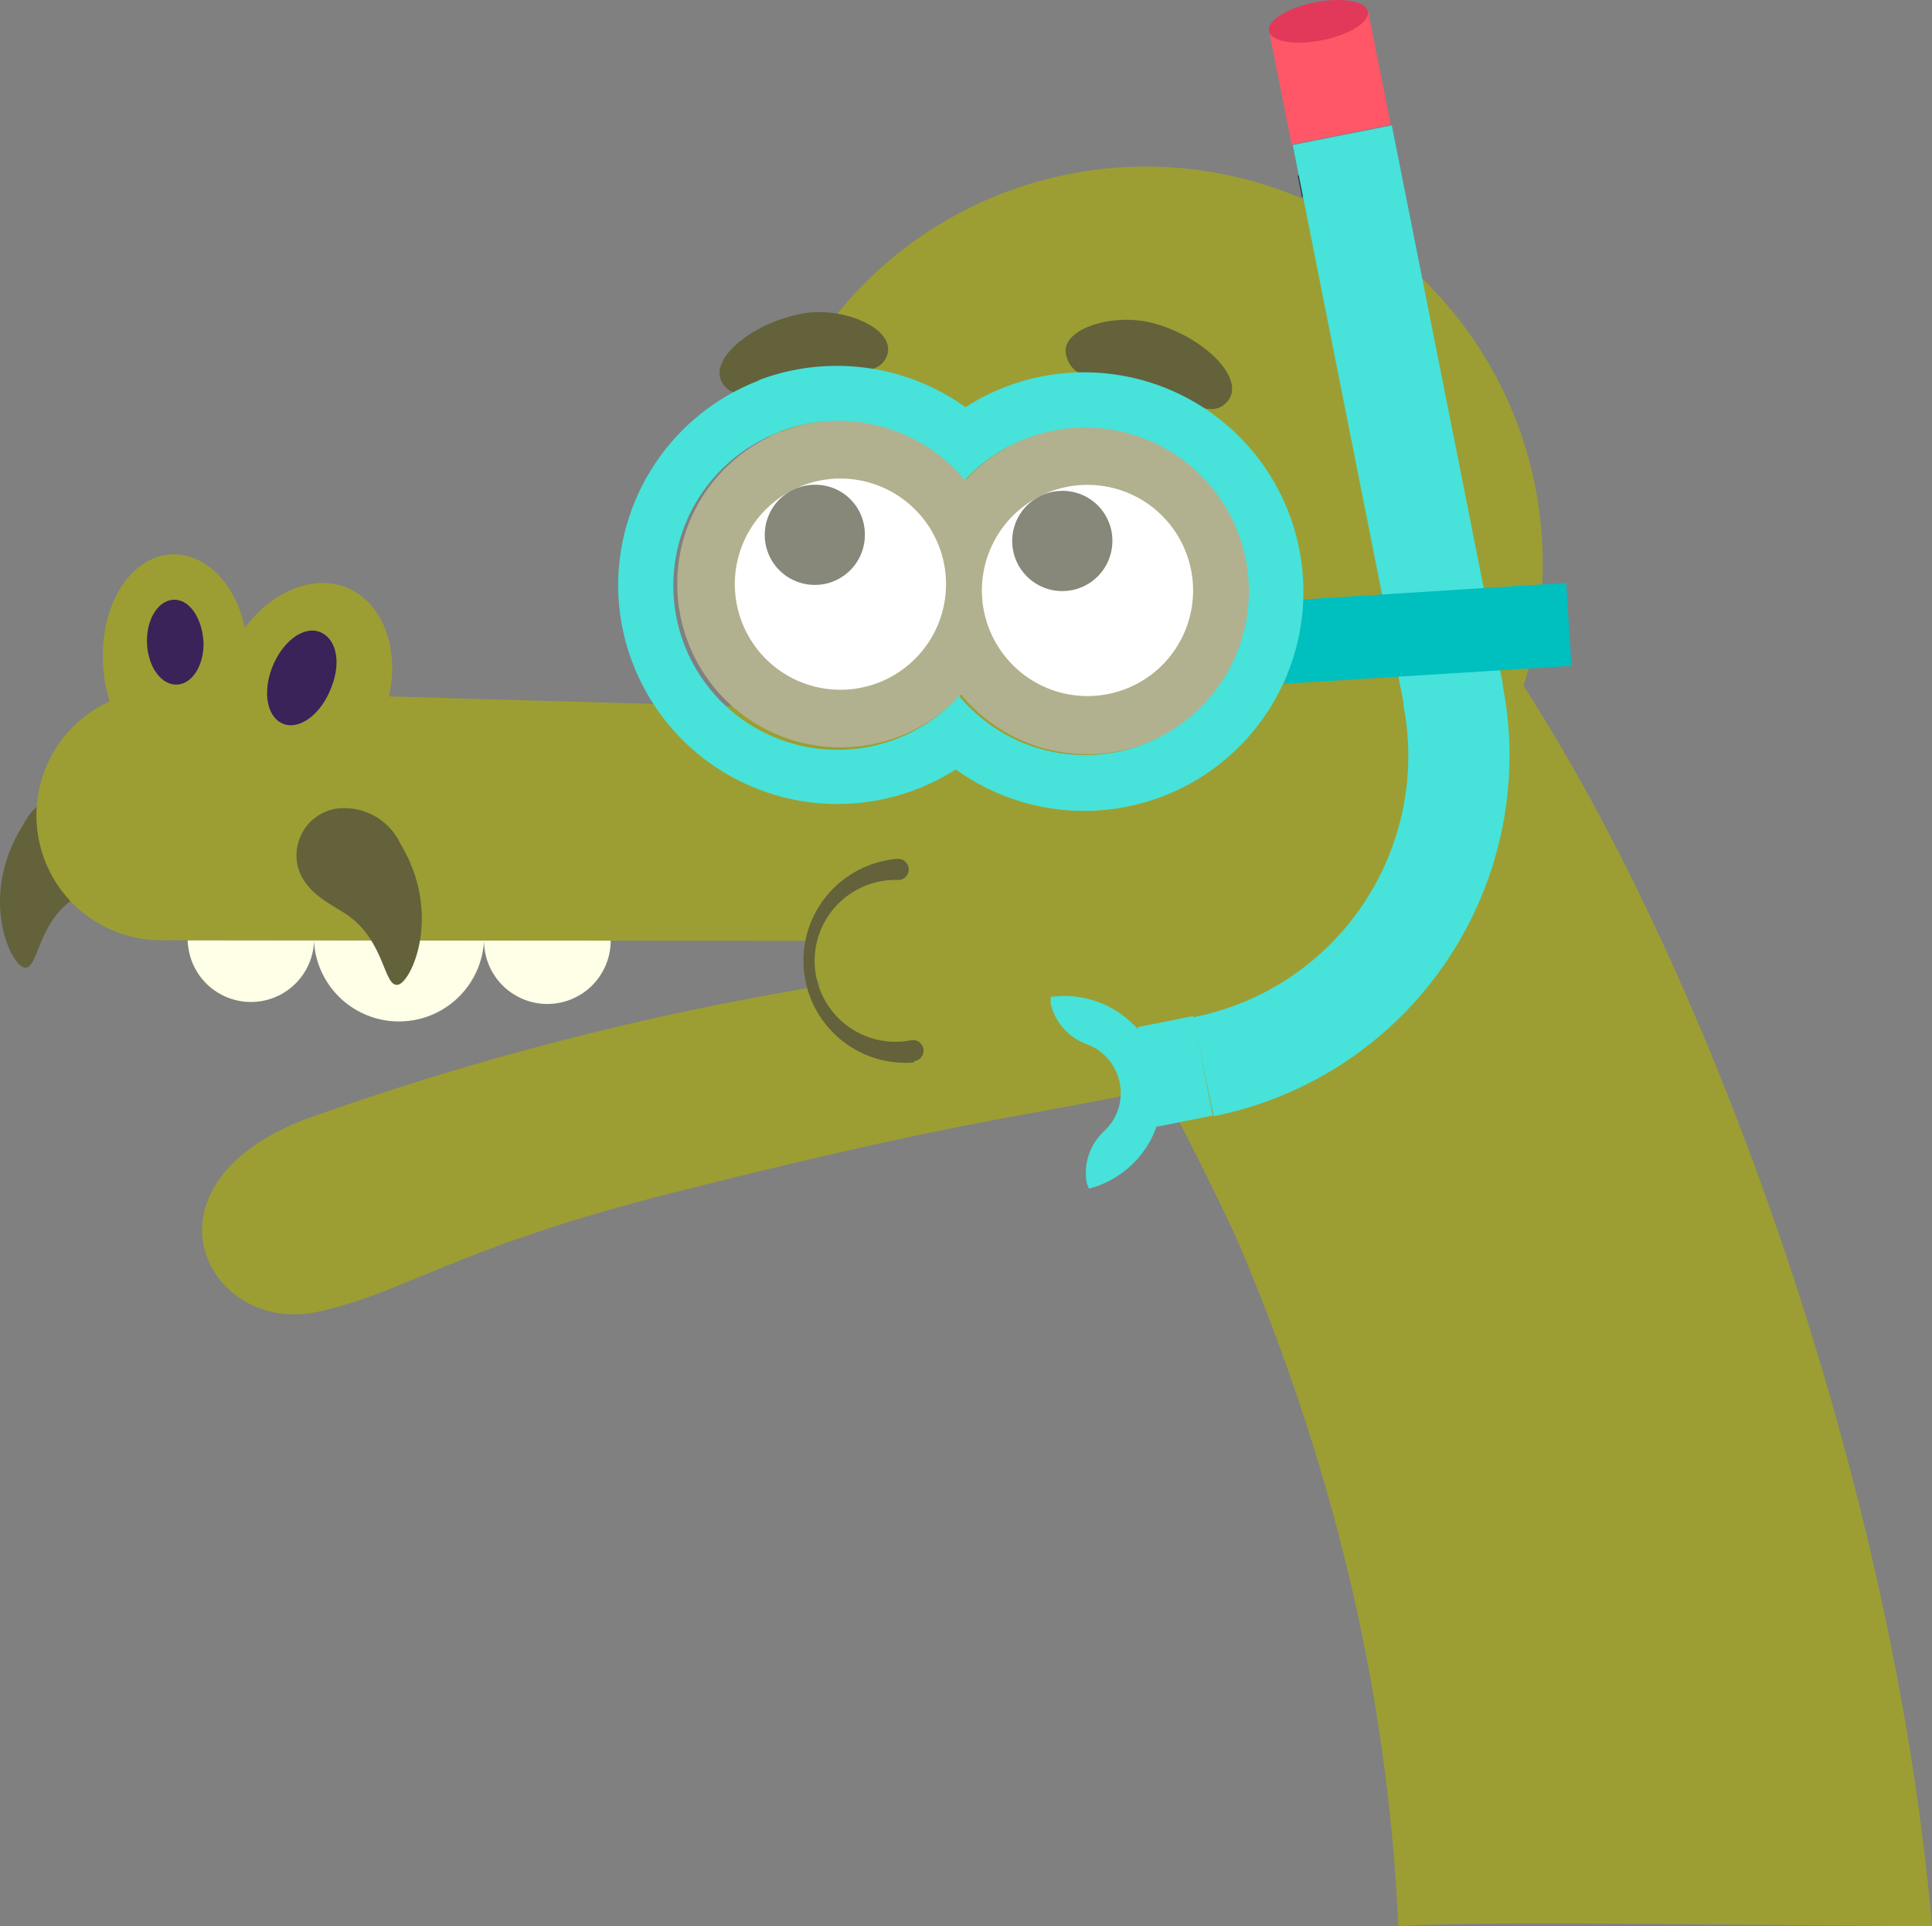 <?xml version="1.0" encoding="UTF-8"?> <!-- Generator: Adobe Illustrator 23.0.1, SVG Export Plug-In . SVG Version: 6.00 Build 0) --> <svg xmlns="http://www.w3.org/2000/svg" xmlns:xlink="http://www.w3.org/1999/xlink" id="Слой_1" x="0px" y="0px" width="77.605px" height="77.365px" viewBox="0 0 77.605 77.365" style="enable-background:new 0 0 77.605 77.365;" xml:space="preserve"><rect x="0" y="0" width="77.605" height="77.365" fill="#808080" stroke="none"/> <style type="text/css"> .st0{fill:#9C9E33;} .st1{fill:#FEFFE6;} .st2{fill-rule:evenodd;clip-rule:evenodd;fill:#63623B;} .st3{fill:#63623B;} .st4{fill-rule:evenodd;clip-rule:evenodd;fill:#9C9E33;} .st5{fill-rule:evenodd;clip-rule:evenodd;fill:#3A2359;} .st6{fill-rule:evenodd;clip-rule:evenodd;fill:#B1B18F;} .st7{fill-rule:evenodd;clip-rule:evenodd;fill:#FFFFFF;} .st8{fill-rule:evenodd;clip-rule:evenodd;fill:#87877A;} .st9{fill:#47E2DA;} .st10{fill:#303E4F;} .st11{fill:#FF5767;} .st12{fill:#E2395A;} .st13{fill:#00BFBF;} </style> <path class="st0" d="M56.172,77.365c2.945-0.249,17.073,0,21.433,0 C75.939,58.074,67.407,35.31,58.744,24.048l-18.724,8.45 c3.628,5.504,6.853,11.264,9.651,17.234C54.632,61.344,55.862,70.797,56.172,77.365z"></path> <path class="st1" d="M7.535,37.761l16.995,0.018c0.001,0.333-0.064,0.664-0.192,0.973 c-0.128,0.307-0.316,0.588-0.551,0.826c-0.236,0.236-0.516,0.423-0.825,0.552 c-0.308,0.128-0.639,0.193-0.973,0.195c-0.333-0-0.665-0.066-0.974-0.193 c-0.307-0.128-0.589-0.315-0.826-0.551c-0.236-0.235-0.424-0.516-0.552-0.823 c-0.128-0.309-0.193-0.64-0.195-0.973c-0.044,0.831-0.389,1.619-0.972,2.213 c-0.583,0.596-1.362,0.958-2.193,1.019c-0.83,0.062-1.654-0.183-2.319-0.685 c-0.663-0.504-1.121-1.232-1.286-2.047c-0.031-0.164-0.049-0.328-0.056-0.493 c-0.022,0.62-0.269,1.212-0.697,1.662c-0.428,0.45-1.004,0.729-1.624,0.781 c-0.62,0.053-1.236-0.124-1.734-0.494c-0.498-0.371-0.843-0.913-0.969-1.521 C7.561,38.068,7.541,37.915,7.535,37.761z"></path> <path class="st0" d="M12.728,52.695c3.467-0.728,5.471-2.555,14.326-4.796 c14.115-3.571,14.72-2.941,22.583-4.918c2.734-0.697,2.092-4.545,1.918-5.39 c3.263-1.206,6.041-3.447,7.912-6.38c1.871-2.933,2.732-6.396,2.451-9.863 c-0.281-3.466-1.687-6.747-4.005-9.34c-2.318-2.593-5.421-4.357-8.834-5.023 c-3.415-0.665-6.954-0.198-10.076,1.333c-3.123,1.533-5.659,4.044-7.223,7.151 c-1.564,3.107-2.068,6.641-1.437,10.061c0.633,3.421,2.365,6.541,4.934,8.886 c-0.527,0.14-1.016,0.395-1.431,0.748c-0.416,0.351-0.749,0.793-0.974,1.29 s-0.335,1.036-0.323,1.582c0.011,0.544,0.143,1.081,0.385,1.568 c-7.043,1.159-13.969,2.95-20.692,5.356C5.244,47.683,8.358,53.619,12.728,52.695z"></path> <path class="st2" d="M49.337,16.084c0.704-0.932-1.089-2.633-3.1-3.124 c-1.61-0.396-3.673,0.277-3.413,1.304c0.336,1.313,1.829,0.71,3.222,1.188 C47.439,15.931,48.665,16.971,49.337,16.084z"></path> <path class="st2" d="M29.016,15.385c-0.611-0.993,1.341-2.518,3.382-2.817 c1.573-0.22,3.567,0.659,3.243,1.677c-0.323,1.019-1.883,0.537-3.329,0.874 C30.866,15.456,29.611,16.334,29.016,15.385z"></path> <path class="st3" d="M0.963,38.861c0.599,0.136,0.489-1.844,2.126-2.851 c0.639-0.41,1.701-0.882,1.934-1.965c0.105-0.493,0.011-1.008-0.263-1.431 c-0.273-0.424-0.704-0.722-1.197-0.829c-0.533-0.088-1.08-0.002-1.558,0.247 c-0.478,0.249-0.863,0.647-1.097,1.132C-0.871,36.015,0.419,38.738,0.963,38.861z"></path> <path class="st4" d="M6.276,37.762l41.698,0.041c2.782,0.08,5.328-0.976,5.42-3.729 c0.02-0.659-0.09-1.316-0.324-1.933c-0.234-0.617-0.589-1.18-1.041-1.661 c-0.453-0.478-0.995-0.864-1.599-1.134c-0.602-0.269-1.25-0.417-1.91-0.437 L6.629,27.716c-1.329-0.036-2.621,0.458-3.588,1.371 c-0.968,0.914-1.535,2.173-1.577,3.503c-0.041,1.323,0.44,2.608,1.34,3.576 C3.708,37.136,4.954,37.709,6.276,37.762z"></path> <path class="st4" d="M15.103,29.332c-1.106,2.18-3.316,3.206-4.909,2.29 c-1.593-0.916-1.986-3.418-0.874-5.583c1.112-2.165,3.316-3.206,4.909-2.29 C15.822,24.665,16.257,27.234,15.103,29.332z"></path> <path class="st5" d="M13.306,27.617c-0.387,1.026-1.225,1.695-1.892,1.469 c-0.666-0.226-0.881-1.221-0.494-2.247c0.387-1.026,1.225-1.695,1.892-1.469 C13.478,25.596,13.739,26.54,13.306,27.617z"></path> <path class="st4" d="M9.949,26.896c-0.176,2.272-1.599,3.926-3.219,3.633 c-1.62-0.292-2.739-2.268-2.586-4.597c0.154-2.329,1.599-3.926,3.219-3.633 C8.983,22.592,10.12,24.61,9.949,26.896z"></path> <path class="st5" d="M8.177,25.863c-0.003,0.946-0.52,1.674-1.149,1.633 c-0.629-0.041-1.129-0.828-1.125-1.774c0.003-0.946,0.52-1.674,1.149-1.633 C7.68,24.13,8.151,24.928,8.177,25.863z"></path> <path class="st6" d="M43.458,17.136c-0.876,0.028-1.736,0.231-2.534,0.595 c-0.796,0.364-1.512,0.883-2.108,1.527c-0.854-1.028-2-1.772-3.287-2.13 c-1.287-0.358-2.653-0.315-3.916,0.123c-1.261,0.439-2.359,1.251-3.147,2.33 c-0.789,1.08-1.228,2.373-1.261,3.709c-0.033,1.335,0.342,2.65,1.075,3.766 c0.733,1.117,1.791,1.984,3.029,2.484c1.239,0.501,2.602,0.61,3.904,0.316 c1.303-0.294,2.485-0.979,3.388-1.963c0.711,0.863,1.63,1.532,2.671,1.942 c1.04,0.41,2.168,0.547,3.277,0.4c1.109-0.147,2.162-0.576,3.06-1.243 c0.897-0.668,1.609-1.553,2.07-2.573c0.461-1.02,0.654-2.139,0.561-3.254 c-0.094-1.114-0.47-2.187-1.092-3.116c-0.624-0.93-1.472-1.685-2.469-2.194 C45.686,17.345,44.577,17.098,43.458,17.136z"></path> <path class="st7" d="M47.922,23.569c0.029,0.839-0.191,1.668-0.633,2.38 c-0.441,0.714-1.085,1.28-1.849,1.627c-0.764,0.348-1.614,0.461-2.441,0.326 c-0.828-0.136-1.599-0.514-2.211-1.088c-0.613-0.573-1.042-1.314-1.235-2.13 c-0.192-0.818-0.136-1.673,0.159-2.459c0.295-0.786,0.815-1.467,1.497-1.956 c0.682-0.489,1.494-0.766,2.332-0.793c1.124-0.038,2.217,0.372,3.038,1.14 C47.4,21.384,47.883,22.445,47.922,23.569z"></path> <path class="st8" d="M44.682,21.646c0.015,0.4-0.088,0.794-0.296,1.134 c-0.209,0.342-0.513,0.612-0.878,0.778c-0.362,0.167-0.766,0.221-1.161,0.157 c-0.394-0.063-0.759-0.244-1.051-0.517c-0.292-0.273-0.496-0.626-0.587-1.015 c-0.089-0.389-0.062-0.795,0.08-1.169c0.141-0.374,0.39-0.696,0.716-0.927 c0.326-0.231,0.713-0.36,1.113-0.371c0.262-0.009,0.523,0.034,0.768,0.127 c0.246,0.092,0.471,0.231,0.662,0.41c0.193,0.18,0.346,0.395,0.454,0.634 C44.613,21.126,44.673,21.384,44.682,21.646z"></path> <path class="st7" d="M37.998,23.315c0.029,0.839-0.191,1.668-0.633,2.381 c-0.443,0.713-1.087,1.279-1.851,1.627c-0.764,0.348-1.612,0.46-2.441,0.325 c-0.827-0.135-1.597-0.513-2.21-1.086c-0.613-0.573-1.043-1.315-1.234-2.132 c-0.193-0.816-0.137-1.671,0.158-2.457c0.294-0.787,0.815-1.467,1.498-1.956 c0.682-0.489,1.492-0.766,2.331-0.795c1.123-0.036,2.216,0.373,3.038,1.141 C37.476,21.129,37.959,22.193,37.998,23.315z"></path> <path class="st8" d="M34.74,21.4c0.016,0.398-0.086,0.794-0.294,1.133 c-0.21,0.34-0.515,0.611-0.878,0.778c-0.362,0.167-0.768,0.22-1.161,0.157 c-0.394-0.065-0.761-0.244-1.052-0.516c-0.292-0.273-0.495-0.626-0.585-1.016 c-0.091-0.39-0.062-0.797,0.079-1.169c0.142-0.374,0.392-0.697,0.718-0.927 c0.326-0.232,0.713-0.36,1.112-0.37c0.262-0.009,0.523,0.034,0.769,0.125 c0.246,0.092,0.472,0.232,0.663,0.411c0.191,0.179,0.346,0.395,0.454,0.634 C34.671,20.88,34.731,21.137,34.74,21.4z"></path> <path class="st3" d="M15.993,39.55c-0.597,0.129-0.504-1.796-2.118-2.853 c-0.64-0.418-1.694-0.877-1.933-1.979c-0.094-0.493,0.009-1.001,0.286-1.419 c0.278-0.416,0.71-0.706,1.2-0.807c0.534-0.09,1.081-0.002,1.56,0.249 c0.478,0.25,0.864,0.651,1.092,1.14C17.78,36.68,16.542,39.424,15.993,39.55z "></path> <path class="st3" d="M36.71,42.623c0.056-0.005,0.11-0.02,0.16-0.046 c0.049-0.027,0.094-0.062,0.129-0.104c0.036-0.044,0.064-0.094,0.08-0.147 c0.016-0.054,0.023-0.11,0.018-0.166c-0.005-0.056-0.02-0.11-0.048-0.159 c-0.026-0.05-0.061-0.094-0.104-0.129c-0.042-0.037-0.092-0.064-0.145-0.08 c-0.054-0.016-0.11-0.023-0.166-0.018c-0.451,0.095-0.918,0.091-1.368-0.009 c-0.449-0.1-0.873-0.294-1.242-0.571c-0.369-0.277-0.675-0.629-0.898-1.032 c-0.222-0.402-0.356-0.85-0.394-1.308c-0.037-0.46,0.024-0.922,0.179-1.356 c0.156-0.434,0.4-0.831,0.721-1.162c0.32-0.333,0.707-0.592,1.135-0.764 c0.427-0.17,0.888-0.248,1.348-0.228c0.056-0.005,0.11-0.02,0.16-0.046 c0.049-0.027,0.094-0.062,0.129-0.104c0.036-0.044,0.064-0.094,0.08-0.147 c0.016-0.054,0.023-0.11,0.018-0.166c-0.005-0.056-0.02-0.11-0.048-0.159 c-0.026-0.05-0.061-0.094-0.104-0.129c-0.042-0.037-0.092-0.064-0.145-0.08 c-0.054-0.016-0.11-0.023-0.166-0.018c-1.084,0.09-2.089,0.606-2.793,1.435 c-0.705,0.831-1.05,1.906-0.96,2.991c0.09,1.084,0.606,2.089,1.435,2.793 c0.831,0.705,1.906,1.05,2.991,0.96L36.71,42.623z"></path> <path class="st9" d="M48.755,44.831c3.839-0.766,7.217-3.025,9.39-6.28 c2.175-3.254,2.969-7.24,2.206-11.079l-3.989,0.795 c0.276,1.381,0.276,2.803-0,4.185c-0.276,1.382-0.823,2.696-1.607,3.866 s-1.793,2.174-2.967,2.954c-1.174,0.779-2.49,1.318-3.873,1.588"></path> <path class="st10" d="M52.295,7.917l3.979-0.791l-0.173-0.865l-3.979,0.791L52.295,7.917z"></path> <path class="st9" d="M45.692,41.255l0.792,3.995l2.232-0.444l-0.792-3.995L45.692,41.255z"></path> <path class="st9" d="M51.928,5.825l4.462,22.459l3.979-0.791L55.907,5.035L51.928,5.825z"></path> <path class="st9" d="M42.2,40.293c0.085,0.379,0.267,0.728,0.525,1.019 c0.258,0.289,0.586,0.509,0.953,0.637c0.328,0.126,0.621,0.333,0.848,0.602 c0.227,0.269,0.382,0.593,0.453,0.937c0.069,0.346,0.049,0.704-0.056,1.041 c-0.107,0.336-0.296,0.64-0.551,0.883c-0.289,0.259-0.506,0.588-0.632,0.956 c-0.127,0.367-0.157,0.759-0.09,1.143l0.088,0.231 c0.971-0.252,1.81-0.866,2.343-1.718c0.534-0.85,0.723-1.872,0.525-2.858 c-0.196-0.984-0.761-1.857-1.58-2.438c-0.819-0.582-1.829-0.827-2.823-0.688 L42.2,40.293z"></path> <path class="st11" d="M51.884,5.801l3.978-0.793l-0.903-4.539l-3.979,0.791L51.884,5.801z"></path> <path class="st12" d="M54.948,0.461c-0.084-0.419-1.043-0.582-2.141-0.363 c-1.098,0.219-1.921,0.736-1.838,1.155c0.084,0.419,1.042,0.583,2.14,0.364 C54.208,1.396,55.03,0.88,54.948,0.461z"></path> <path class="st13" d="M52.211,24.085c0.012,1.159-0.209,2.307-0.647,3.38l11.558-0.721 l-0.213-3.333L52.211,24.085z"></path> <path class="st9" d="M31.375,17.311c1.284-0.474,2.683-0.54,4.004-0.186 c1.321,0.352,2.502,1.105,3.378,2.155c0.909-0.982,2.096-1.663,3.402-1.953 c1.306-0.29,2.671-0.176,3.909,0.329c1.239,0.504,2.296,1.375,3.027,2.494 c0.732,1.121,1.105,2.437,1.07,3.774c-0.036,1.338-0.479,2.633-1.27,3.712 c-0.791,1.079-1.892,1.893-3.155,2.33c-1.264,0.438-2.632,0.481-3.922,0.12 c-1.289-0.359-2.437-1.102-3.293-2.133c-0.669,0.74-1.499,1.317-2.424,1.689 c-0.925,0.372-1.922,0.529-2.919,0.459c-0.994-0.069-1.96-0.363-2.826-0.859 c-0.864-0.497-1.606-1.183-2.166-2.008c-0.562-0.824-0.929-1.766-1.074-2.753 c-0.145-0.986-0.064-1.993,0.236-2.944c0.301-0.952,0.812-1.822,1.498-2.546 c0.686-0.725,1.526-1.284,2.459-1.637L31.375,17.311z M30.512,15.27 c-1.714,0.654-3.183,1.825-4.2,3.352c-1.018,1.526-1.534,3.332-1.478,5.166 c0.041,1.158,0.309,2.295,0.789,3.348c0.479,1.053,1.161,2.001,2.008,2.791 c0.847,0.789,1.841,1.403,2.925,1.809c1.083,0.405,2.237,0.592,3.393,0.551 c1.578-0.055,3.113-0.532,4.443-1.383c1.3,0.938,2.83,1.504,4.427,1.636 c1.597,0.132,3.199-0.172,4.635-0.883c1.437-0.712,2.652-1.799,3.515-3.15 c0.863-1.349,1.343-2.91,1.385-4.51c0.042-1.602-0.352-3.185-1.142-4.579 c-0.791-1.393-1.946-2.546-3.342-3.332c-1.396-0.786-2.98-1.176-4.582-1.129 c-1.601,0.047-3.16,0.53-4.508,1.396c-1.189-0.852-2.571-1.397-4.023-1.585 c-1.451-0.188-2.926-0.015-4.295,0.505L30.512,15.27z"></path> </svg> 